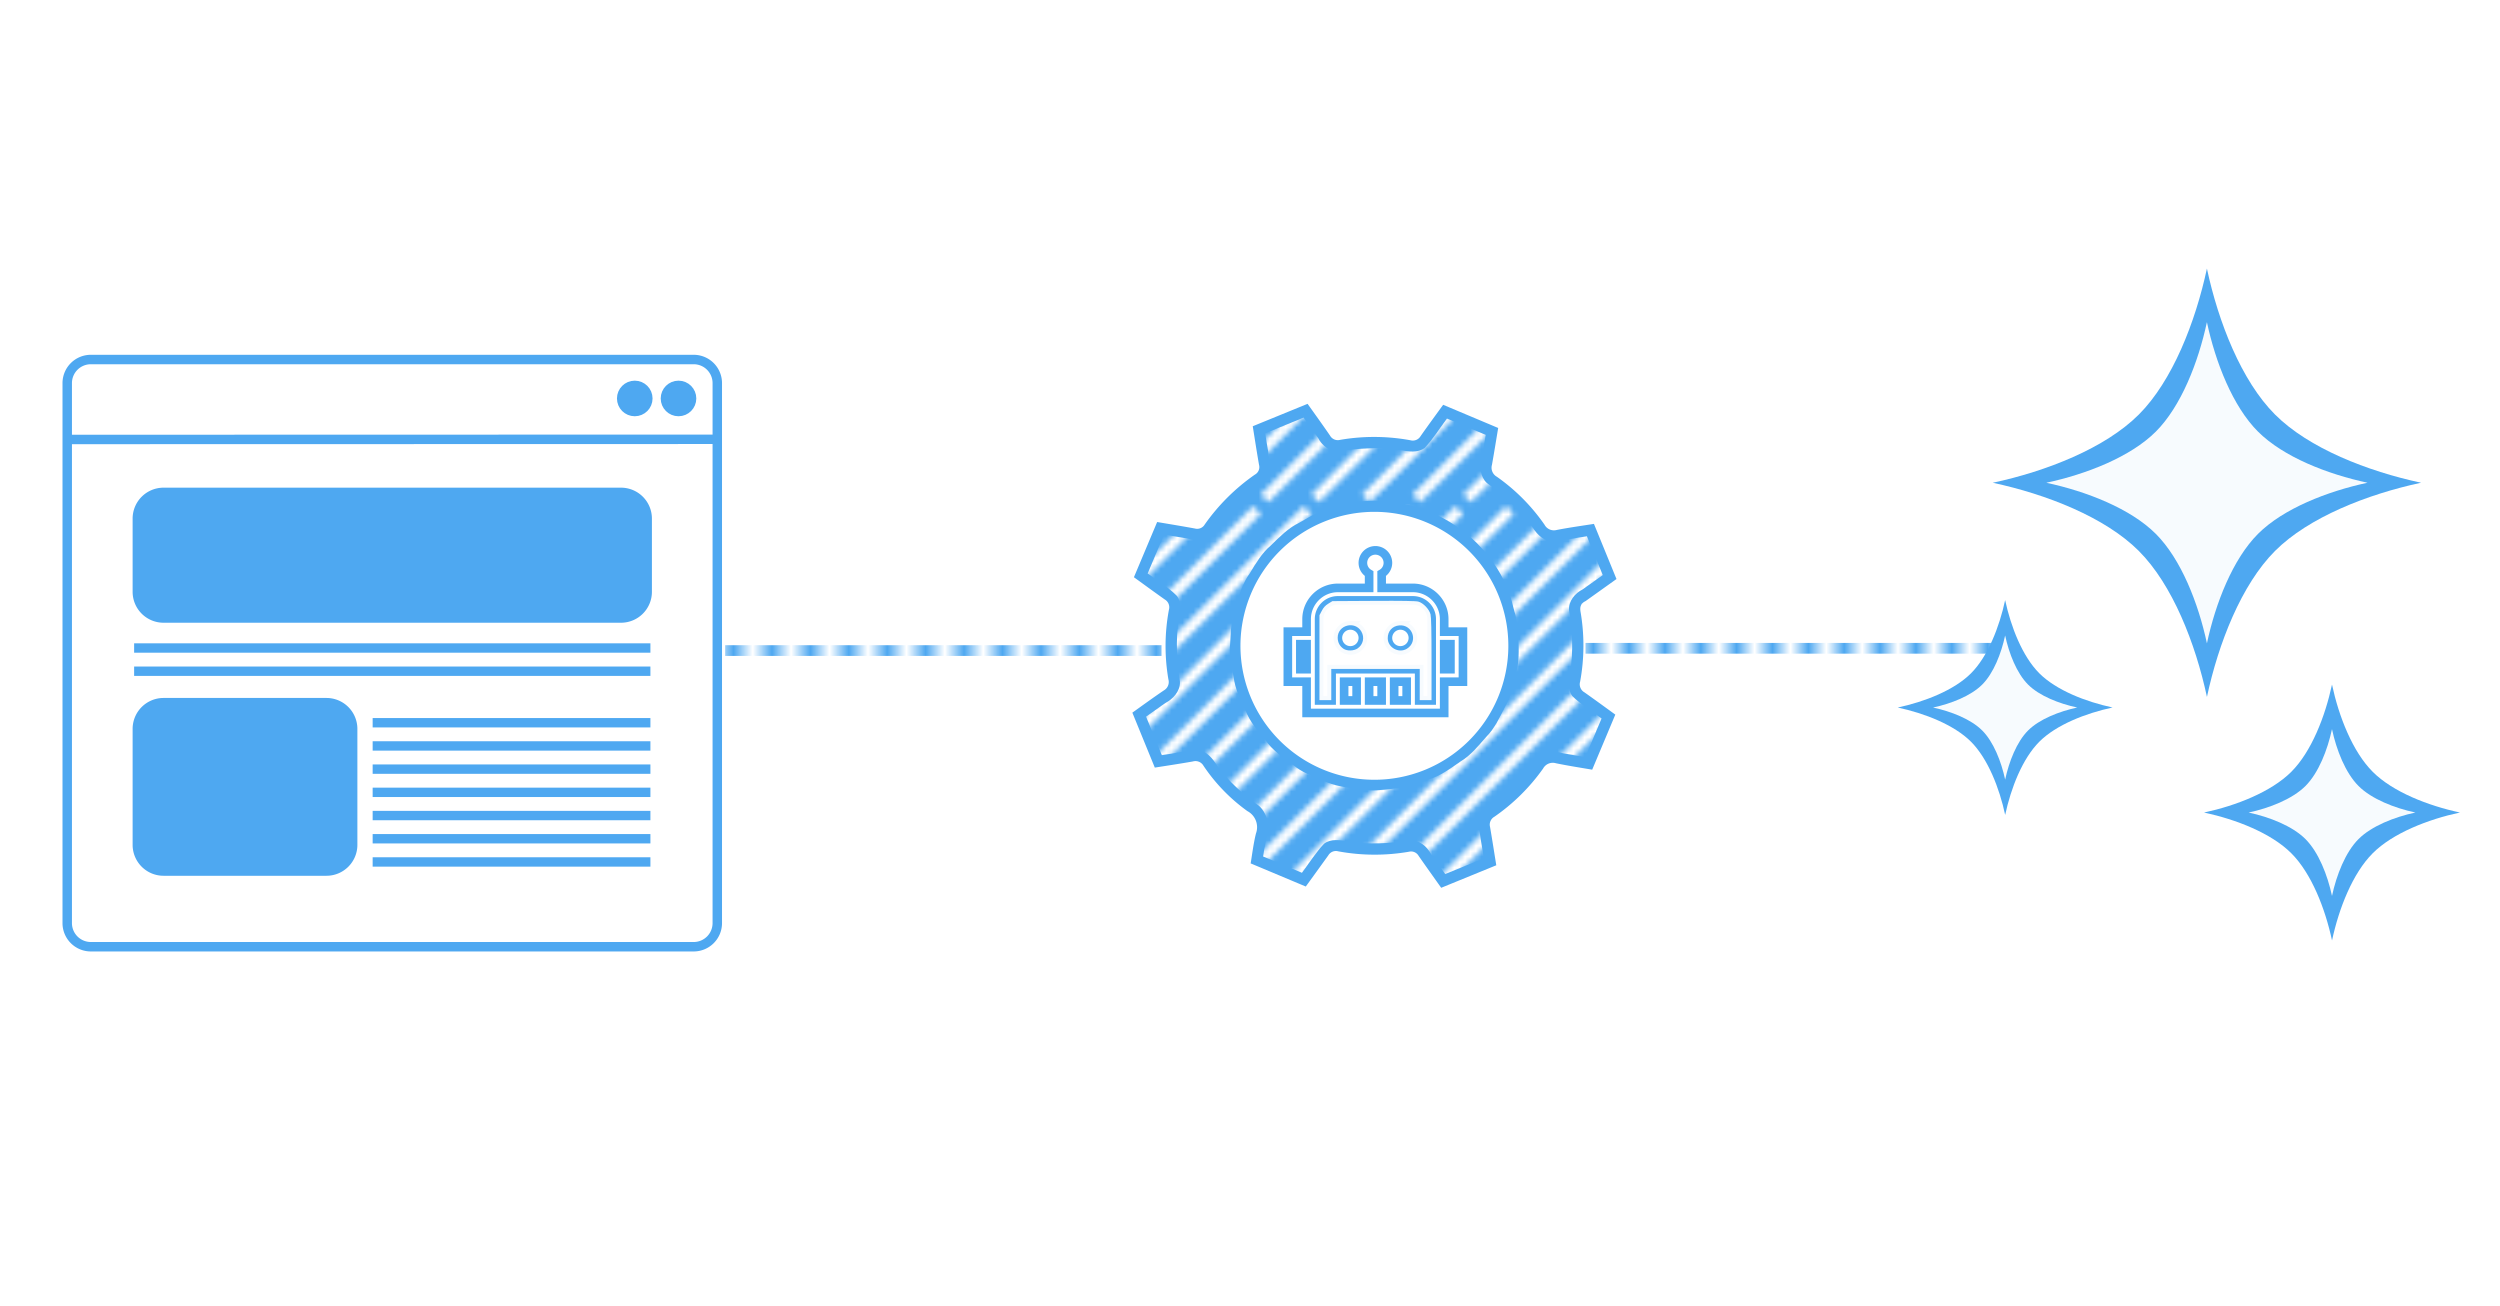<?xml version="1.0" encoding="UTF-8" standalone="no"?>
<svg
   xml:space="preserve"
   width="800"
   height="418"
   viewBox="0 0 211.667 110.596"
   version="1.1"
   id="svg26"
   sodipodi:docname="gpt-crawler-white-bg.svg"
   inkscape:version="1.4 (e7c3feb, 2024-10-09)"
   xmlns:inkscape="http://www.inkscape.org/namespaces/inkscape"
   xmlns:sodipodi="http://sodipodi.sourceforge.net/DTD/sodipodi-0.dtd"
   xmlns:xlink="http://www.w3.org/1999/xlink"
   xmlns="http://www.w3.org/2000/svg"
   xmlns:svg="http://www.w3.org/2000/svg"><sodipodi:namedview
     id="namedview26"
     pagecolor="#ffffff"
     bordercolor="#000000"
     borderopacity="0.25"
     inkscape:showpageshadow="2"
     inkscape:pageopacity="0.0"
     inkscape:pagecheckerboard="0"
     inkscape:deskcolor="#d1d1d1"
     showgrid="false"
     inkscape:zoom="0.90863221"
     inkscape:cx="78.139426"
     inkscape:cy="84.742758"
     inkscape:window-width="1920"
     inkscape:window-height="995"
     inkscape:window-x="0"
     inkscape:window-y="0"
     inkscape:window-maximized="1"
     inkscape:current-layer="svg26" /><defs
     id="defs2"><pattern
       inkscape:collect="always"
       xlink:href="#d"
       id="pattern28"
       patternTransform="translate(1000.173,191.53)" /><pattern
       inkscape:collect="always"
       xlink:href="#Strips2_1"
       preserveAspectRatio="xMidYMid"
       id="pattern27"
       patternTransform="scale(-1.4)"
       x="0"
       y="0" /><pattern
       inkscape:collect="always"
       patternUnits="userSpaceOnUse"
       width="1.5"
       height="1"
       patternTransform="translate(0,0) scale(2,2)"
       preserveAspectRatio="xMidYMid"
       id="Strips2_1"
       style="fill:#4ea8f1"
       inkscape:stockid="Stripes 12 (2:1)"
       inkscape:isstock="true"
       inkscape:label="Stripes 12 (2:1)">
      <rect
   style="stroke:none"
   x="0"
   y="-0.5"
   width="1"
   height="2"
   id="rect197" />
    </pattern><inkscape:path-effect
       effect="bspline"
       id="path-effect26"
       is_visible="true"
       lpeversion="1.3"
       weight="33.333"
       steps="2"
       helper_size="0"
       apply_no_weight="true"
       apply_with_weight="true"
       only_selected="false"
       uniform="false" /><pattern
       xlink:href="#a"
       id="f"
       patternTransform="translate(276.41 -37.123)scale(.194)" /><pattern
       xlink:href="#b"
       id="a"
       patternTransform="translate(264.098 -38.07)scale(.194)" /><pattern
       xlink:href="#c"
       id="b"
       patternTransform="translate(432.965 98.114)scale(.194)" /><pattern
       id="c"
       width="1498.737"
       height="606.776"
       patternTransform="translate(1012.65 -345.594)"
       patternUnits="userSpaceOnUse"><path
         d="M299.264 203.62 459.433 43.451M301.672 203.62 461.841 43.451M304.08 203.62 464.25 43.451M306.489 203.62 466.657 43.451M308.897 203.62 469.065 43.451M311.305 203.62 471.474 43.451M313.713 203.62 473.882 43.451M316.121 203.62 476.29 43.451M318.53 203.62 478.697 43.451M320.937 203.62l160.17-160.169M323.346 203.62 483.514 43.451M325.754 203.62 485.922 43.451M328.162 203.62 488.33 43.451M330.57 203.62 490.739 43.451M332.978 203.62 493.147 43.451M335.386 203.62 495.555 43.451M337.794 203.62l160.17-160.169M340.203 203.62 500.37 43.451M342.61 203.62 502.78 43.451M345.019 203.62 505.188 43.451M347.427 203.62 507.596 43.451M349.835 203.62 510.004 43.451M352.243 203.62 512.412 43.451M354.651 203.62l160.17-160.169M357.06 203.62 517.228 43.451M359.468 203.62 519.636 43.451M361.876 203.62 522.045 43.451M364.284 203.62 524.453 43.451M366.692 203.62 526.861 43.451M369.1 203.62 529.27 43.451M371.508 203.62l160.17-160.169M373.917 203.62 534.085 43.451M376.325 203.62 536.493 43.451M378.733 203.62 538.902 43.451M381.141 203.62 541.31 43.451M383.55 203.62 543.717 43.451M385.957 203.62 546.126 43.451M388.365 203.62l160.17-160.169M390.774 203.62 550.942 43.451M393.182 203.62 553.35 43.451M395.59 203.62 555.759 43.451M397.998 203.62 558.167 43.451M400.406 203.62 560.575 43.451M402.814 203.62 562.983 43.451M405.222 203.62l160.17-160.169M407.63 203.62 567.8 43.451M410.039 203.62 570.207 43.451M412.447 203.62 572.616 43.451M414.855 203.62 575.024 43.451M417.263 203.62 577.432 43.451M419.671 203.62 579.84 43.451M422.08 203.62 582.247 43.451M424.488 203.62 584.656 43.451M426.896 203.62 587.064 43.451M429.304 203.62 589.473 43.451M431.712 203.62 591.881 43.451M434.12 203.62 594.29 43.451M436.528 203.62 596.697 43.451M438.936 203.62l160.17-160.169M441.345 203.62 601.513 43.451M443.753 203.62 603.92 43.451M446.16 203.62 606.33 43.451M448.569 203.62 608.738 43.451M450.977 203.62 611.146 43.451M453.385 203.62 613.554 43.451M455.793 203.62l160.17-160.169M458.202 203.62 618.37 43.451M460.61 203.62 620.778 43.451M463.018 203.62 623.187 43.451M465.426 203.62 625.595 43.451M467.834 203.62 628.003 43.451M470.242 203.62 630.411 43.451M472.65 203.62 632.82 43.451M475.059 203.62 635.227 43.451M477.467 203.62 637.635 43.451M479.875 203.62 640.044 43.451M482.283 203.62 642.452 43.451M484.691 203.62 644.86 43.451M487.1 203.62 647.267 43.451M489.507 203.62l160.17-160.169M491.916 203.62 652.084 43.451M494.324 203.62 654.492 43.451M496.732 203.62 656.9 43.451M499.14 203.62 659.309 43.451M501.548 203.62 661.717 43.451M503.956 203.62 664.125 43.451M506.364 203.62l160.17-160.169M508.773 203.62 668.94 43.451M511.18 203.62 671.35 43.451M513.589 203.62 673.758 43.451M515.997 203.62 676.166 43.451M518.405 203.62 678.574 43.451M520.813 203.62 680.982 43.451M523.221 203.62l160.17-160.169M525.63 203.62 685.798 43.451M528.038 203.62 688.206 43.451M530.446 203.62 690.615 43.451M532.854 203.62 693.023 43.451M535.262 203.62 695.431 43.451"
         style="fill:none;stroke:#fff;stroke-width:.529;stroke-linecap:butt;stroke-linejoin:miter;stroke-dasharray:none;stroke-opacity:1"
         transform="translate(-1130.37 -163.518)scale(3.78)"
         id="path1" /></pattern><pattern
       xlink:href="#d"
       id="e"
       patternTransform="matrix(0.529,0,0,0.529,705.09,83.554)"
       x="0"
       y="0"
       preserveAspectRatio="none" /><pattern
       id="d"
       width="1108.277"
       height="186.266"
       patternTransform="translate(1000.173 191.53)"
       patternUnits="userSpaceOnUse"
       inkscape:label="d"><path
         d="M185.557.707.707 185.56Zm9.314 0L10.02 185.56Zm9.313 0L19.332 185.56Zm9.312 0L28.646 185.56Zm9.315 0L37.959 185.56Zm9.312 0L47.272 185.56Zm9.315 0L56.586 185.56Zm9.312 0L65.899 185.56Zm9.313 0L75.213 185.56Zm9.314 0L84.525 185.56Zm9.313 0L93.838 185.56Zm9.314 0L103.152 185.56Zm9.312 0L112.465 185.56Zm9.313 0L121.779 185.56Zm9.314 0L131.092 185.56Zm9.313 0L140.404 185.56Zm9.314 0L149.72 185.56Zm9.313 0L159.03 185.56Zm9.312 0L168.345 185.56Zm9.315 0L177.658 185.56Zm9.312 0L186.971 185.56Zm9.313 0L196.285 185.56Zm9.314 0L205.598 185.56Zm9.313 0L214.912 185.56Zm9.314 0L224.225 185.56Zm9.313 0L233.537 185.56Zm9.312 0L242.851 185.56Zm9.315 0L252.164 185.56Zm9.312 0L261.477 185.56Zm9.315 0L270.79 185.56Zm9.312 0L280.104 185.56Zm9.313 0L289.418 185.56Zm9.314 0L298.731 185.56Zm9.313 0L308.043 185.56Zm9.314 0L317.358 185.56Zm9.313 0L326.67 185.56Zm9.312 0L335.984 185.56Zm9.315 0L345.297 185.56Zm9.312 0L354.609 185.56Zm9.313 0L363.924 185.56Zm9.314 0L373.236 185.56Zm9.312 0L382.55 185.56Zm9.315 0L391.863 185.56Zm9.312 0L401.176 185.56Zm9.313 0L410.49 185.56Zm9.314 0L419.803 185.56Zm9.313 0L429.115 185.56Zm9.314 0L438.43 185.56Zm9.313 0L447.742 185.56Zm9.312 0L457.056 185.56Zm9.315 0L466.369 185.56Zm9.312 0L475.682 185.56Zm9.315 0L484.996 185.56Zm9.312 0L494.31 185.56Zm9.313 0L503.623 185.56Zm9.314 0L512.936 185.56Zm9.313 0L522.248 185.56Zm9.312 0L531.562 185.56Zm9.315 0L540.875 185.56Zm9.312 0L550.19 185.56Zm9.315 0L559.502 185.56Zm9.312 0L568.815 185.56Zm9.313 0L578.129 185.56Zm9.314 0L587.441 185.56Zm9.313 0L596.754 185.56Zm9.314 0L606.068 185.56Zm9.313 0L615.38 185.56Zm9.312 0L624.695 185.56Zm9.314 0L634.008 185.56Zm9.313 0L643.32 185.56Zm9.314 0L652.635 185.56Zm9.313 0L661.947 185.56Zm9.312 0L671.261 185.56Zm9.315 0L680.574 185.56Zm9.312 0L689.887 185.56Zm9.313 0L699.2 185.56Zm9.314 0L708.514 185.56Zm9.313 0L717.828 185.56Zm9.314 0L727.141 185.56Zm9.313 0L736.453 185.56Zm9.312 0L745.767 185.56Zm9.315 0L755.08 185.56Zm9.312 0L764.394 185.56Zm9.315 0L773.707 185.56Zm9.312 0L783.02 185.56Zm9.313 0L792.334 185.56Zm9.314 0L801.647 185.56Zm9.313 0L810.959 185.56Zm9.314 0L820.274 185.56Zm9.312 0L829.586 185.56Zm9.313 0L838.9 185.56Zm9.314 0L848.213 185.56Zm9.313 0L857.525 185.56Zm9.312 0L866.84 185.56Zm9.315 0L876.152 185.56Zm9.312 0L885.466 185.56Zm9.315 0L894.779 185.56Zm9.312 0L904.092 185.56Zm9.313 0L913.406 185.56Zm9.314 0L922.72 185.56Z"
         style="fill:none;fill-opacity:1;stroke:#fff;stroke-width:2;stroke-linecap:butt;stroke-linejoin:miter;stroke-dasharray:none;stroke-opacity:1"
         id="path2" /></pattern><filter
       id="g"
       width="1.281"
       height="1.281"
       x="-0.141"
       y="-0.141"
       style="color-interpolation-filters:sRGB"><feGaussianBlur
         id="feGaussianBlur2" /></filter><pattern
       inkscape:collect="always"
       xlink:href="#Strips2_1-6"
       preserveAspectRatio="xMidYMid"
       id="pattern27-3"
       patternTransform="scale(-1.4)"
       x="0"
       y="0" /><pattern
       inkscape:collect="always"
       patternUnits="userSpaceOnUse"
       width="1.5"
       height="1"
       patternTransform="translate(0,0) scale(2,2)"
       preserveAspectRatio="xMidYMid"
       id="Strips2_1-6"
       style="fill:#4ea8f1"
       inkscape:stockid="Stripes 12 (2:1)"
       inkscape:isstock="true"
       inkscape:label="Stripes 12 (2:1)">
      <rect
   style="stroke:none"
   x="0"
   y="-0.5"
   width="1"
   height="2"
   id="rect197-7" />
    </pattern><inkscape:path-effect
       effect="bspline"
       id="path-effect26-5"
       is_visible="true"
       lpeversion="1.3"
       weight="33.333"
       steps="2"
       helper_size="0"
       apply_no_weight="true"
       apply_with_weight="true"
       only_selected="false"
       uniform="false" /></defs><path
     d="M 0,0 H 211.667 V 110.596 H 0 Z"
     style="fill:#ffffff;fill-opacity:1;stroke:none;stroke-width:0.661;stroke-linejoin:miter;stroke-miterlimit:2;stroke-dasharray:none;stroke-dashoffset:0;stroke-opacity:1;paint-order:stroke fill markers"
     id="path3"
     sodipodi:nodetypes="ccccc" /><path
     id="path1-3"
     d="m 192.623,35.102 c -2.851,-2.852 -4.802,-7.832 -5.77,-12.363 -0.97,4.532 -2.919,9.513 -5.77,12.364 -2.851,2.849 -7.832,4.801 -12.362,5.771 4.532,0.968 9.512,2.918 12.363,5.77 2.851,2.851 4.802,7.831 5.771,12.362 0.968,-4.532 2.919,-9.513 5.769,-12.364 2.851,-2.85 7.832,-4.801 12.362,-5.771 -4.53,-0.968 -9.511,-2.919 -12.363,-5.77"
     class="st0"
     style="fill:#4ea8f1;stroke:none;stroke-width:0.116;stroke-opacity:1;fill-opacity:1" /><path
     id="path2-6"
     d="m 200.89,65.346 c -1.701,-1.702 -2.869,-4.679 -3.447,-7.386 -0.58,2.707 -1.743,5.683 -3.446,7.387 -1.704,1.702 -4.68,2.868 -7.386,3.448 2.707,0.58 5.682,1.744 7.386,3.447 1.704,1.703 2.869,4.679 3.448,7.386 0.578,-2.708 1.744,-5.683 3.446,-7.387 1.702,-1.702 4.679,-2.868 7.384,-3.448 -2.705,-0.579 -5.682,-1.744 -7.385,-3.446"
     class="st0"
     style="fill:#4ea8f1;fill-opacity:1;stroke-width:0.116" /><path
     id="path3-6"
     d="m 169.769,50.809 c -0.486,2.272 -1.463,4.772 -2.893,6.201 -1.429,1.429 -3.928,2.408 -6.2,2.894 2.272,0.488 4.771,1.464 6.2,2.894 1.43,1.43 2.409,3.927 2.896,6.2 0.486,-2.273 1.463,-4.771 2.893,-6.201 1.429,-1.43 3.928,-2.408 6.199,-2.896 -2.271,-0.485 -4.77,-1.463 -6.2,-2.893 -1.429,-1.429 -2.409,-3.928 -2.895,-6.2"
     class="st0"
     style="fill:#4ea8f1;fill-opacity:1;stroke:none;stroke-width:3.76;stroke-dasharray:none;paint-order:stroke fill markers" /><path
     id="path5-2"
     d="m 191.179,36.545 c -2.138,-2.138 -3.6,-5.872 -4.327,-9.27 -0.727,3.398 -2.189,7.133 -4.327,9.271 -2.138,2.137 -5.873,3.6 -9.269,4.328 3.398,0.726 7.133,2.188 9.27,4.327 2.138,2.138 3.601,5.873 4.328,9.27 0.726,-3.398 2.189,-7.133 4.326,-9.272 2.138,-2.138 5.873,-3.6 9.27,-4.328 -3.398,-0.726 -7.132,-2.189 -9.27,-4.327"
     class="st0"
     style="fill:#f7fbfe;fill-opacity:1;stroke:none;stroke-width:0.087;stroke-opacity:1"
     sodipodi:nodetypes="ccccccccc" /><path
     id="path7-9"
     d="m 199.689,66.547 c -1.109,-1.109 -1.87,-3.049 -2.247,-4.813 -0.378,1.764 -1.136,3.704 -2.246,4.814 -1.11,1.109 -3.049,1.869 -4.813,2.247 1.764,0.378 3.703,1.137 4.813,2.247 1.11,1.109 1.87,3.049 2.247,4.813 0.378,-1.764 1.137,-3.704 2.246,-4.814 1.11,-1.109 3.049,-1.869 4.813,-2.247 -1.763,-0.378 -3.703,-1.137 -4.813,-2.246"
     class="st0"
     style="fill:#f7fbfe;fill-opacity:1;stroke-width:0.075" /><path
     id="path6-1"
     d="m 169.769,53.801 c -0.326,1.525 -0.982,3.202 -1.942,4.161 -0.959,0.959 -2.636,1.616 -4.161,1.943 1.524,0.327 3.201,0.982 4.161,1.942 0.959,0.959 1.617,2.635 1.943,4.161 0.326,-1.526 0.982,-3.202 1.942,-4.161 0.959,-0.959 2.636,-1.616 4.16,-1.943 -1.524,-0.326 -3.201,-0.982 -4.161,-1.942 -0.959,-0.958 -1.617,-2.636 -1.943,-4.161"
     class="st0"
     style="fill:#f7fbfe;fill-opacity:1;stroke:none;stroke-width:2.523;stroke-dasharray:none;paint-order:stroke fill markers"
     sodipodi:nodetypes="csccccccc" /><g
     style="display:inline"
     id="g7"
     transform="translate(-61.153,-3.294)"><path
       d="m 253.535,75.18 -10.92,-4.583 c 0.328,-1.896 0.557,-3.97 1.056,-5.978 a 2.82,2.82 0 0 0 -1.336,-3.514 33.2,33.2 0 0 1 -8.263,-8.525 1.17,1.17 0 0 0 -1.387,-0.553 c -2.47,0.434 -4.95,0.805 -7.453,1.201 l -4.45,-10.886 c 2.063,-1.47 4.083,-2.947 6.163,-4.357 a 1.25,1.25 0 0 0 0.603,-1.466 36.8,36.8 0 0 1 0.099,-13.064 1.13,1.13 0 0 0 -0.539,-1.316 c -2.054,-1.45 -4.084,-2.942 -6.04,-4.356 l 4.601,-10.935 c 2.37,0.4 4.884,0.81 7.394,1.27 a 1.07,1.07 0 0 0 1.238,-0.506 37.9,37.9 0 0 1 9.403,-9.348 1.044,1.044 0 0 0 0.526,-1.226 c -0.438,-2.502 -0.823,-5.018 -1.228,-7.559 l 10.865,-4.441 c 1.468,2.057 2.952,4.114 4.392,6.207 a 1.12,1.12 0 0 0 1.304,0.553 37.4,37.4 0 0 1 13.162,0.075 1.13,1.13 0 0 0 1.317,-0.539 c 1.457,-2.074 2.965,-4.127 4.413,-6.122 l 10.899,4.591 c -0.397,2.36 -0.784,4.806 -1.22,7.232 a 1.376,1.376 0 0 0 0.66,1.617 36.1,36.1 0 0 1 8.952,9.005 1.43,1.43 0 0 0 1.675,0.727 c 2.408,-0.466 4.836,-0.8 7.3,-1.188 l 4.465,10.922 -5.477,3.91 a 5.4,5.4 0 0 1 -0.692,0.474 c -0.612,0.3 -0.68,0.73 -0.572,1.378 a 37.2,37.2 0 0 1 -0.086,13.075 1.175,1.175 0 0 0 0.568,1.388 c 2.054,1.45 4.081,2.935 6.043,4.363 l -4.579,10.91 c -2.3,-0.397 -4.723,-0.767 -7.13,-1.262 a 1.49,1.49 0 0 0 -1.769,0.723 36.8,36.8 0 0 1 -9.158,9.064 1.14,1.14 0 0 0 -0.55,1.311 c 0.426,2.474 0.807,4.958 1.218,7.496 l -10.915,4.462 c -1.48,-2.085 -2.96,-4.153 -4.41,-6.233 a 1.075,1.075 0 0 0 -1.23,-0.533 37.5,37.5 0 0 1 -13.255,-0.079 1.08,1.08 0 0 0 -1.245,0.51 3197,3197 0 0 1 -4.413,6.105 z m 3.31,-67.285 A 24.125,24.125 0 1 0 288.32,21.116 24.11,24.11 0 0 0 256.846,7.895 Z"
       class="cls-5"
       style="display:inline;fill:#4ea8f1;fill-opacity:1;stroke:#ffffff;stroke-width:1.058;stroke-miterlimit:10;stroke-dasharray:none;stroke-opacity:1"
       transform="matrix(0.46,0,0,0.46,55.168,44.07)"
       id="path4" /><path
       d="m 245.878,-8.894 c 0.319,2.277 0.882,4.538 0.93,6.84 -0.225,1.582 -1.663,2.523 -2.868,3.363 -3.118,2.32 -5.697,5.272 -8.008,8.373 -1.108,1.155 -2.893,1.248 -4.345,0.8 l -4.324,-0.74 -3.015,7.165 c 1.813,1.36 3.8,2.53 5.399,4.147 0.933,1.313 0.569,3.005 0.297,4.469 -0.554,3.774 -0.34,7.578 0.245,11.336 0.046,1.73 -1.263,3.159 -2.717,3.914 -1.178,0.82 -2.351,1.647 -3.518,2.483 l 2.901,7.092 c 2.218,-0.31 4.43,-0.81 6.672,-0.935 1.64,0.183 2.709,1.615 3.537,2.9 2.105,2.9 4.812,5.309 7.713,7.39 1.672,1.56 2.042,4.155 1.254,6.244 -0.214,1.024 -0.373,2.017 -0.54,3.047 l 7.152,3.003 c 1.337,-1.789 2.53,-3.704 4.056,-5.336 1.293,-1.002 3.028,-0.677 4.51,-0.41 3.743,0.554 7.527,0.385 11.25,-0.214 1.698,-0.15 3.185,1.076 3.938,2.506 l 2.614,3.688 7.112,-2.907 c -0.316,-2.249 -0.858,-4.483 -0.924,-6.756 0.216,-1.614 1.66,-2.611 2.897,-3.467 3.07,-2.269 5.591,-5.18 7.863,-8.225 1.2,-1.245 3.128,-1.39 4.703,-0.886 1.378,0.25 2.757,0.493 4.136,0.73 l 2.993,-7.13 c -1.804,-1.363 -3.77,-2.542 -5.392,-4.125 -0.968,-1.33 -0.606,-3.063 -0.333,-4.557 0.511,-3.697 0.385,-7.505 -0.256,-11.216 -0.142,-1.67 1.072,-3.145 2.5,-3.857 l 3.704,-2.633 -2.921,-7.143 c -2.228,0.304 -4.436,0.867 -6.689,0.92 -1.653,-0.218 -2.746,-1.65 -3.596,-2.95 -2.227,-3.012 -5.124,-5.557 -8.148,-7.794 -1.213,-1.143 -1.38,-3 -0.91,-4.525 l 0.72,-4.313 -7.134,-3.004 c -1.354,1.803 -2.544,3.754 -4.093,5.4 -1.303,0.99 -3.037,0.664 -4.522,0.393 -3.773,-0.558 -7.598,-0.35 -11.368,0.23 -1.603,0.074 -3.018,-1.053 -3.72,-2.426 l -2.681,-3.777 z m 20.1,12.404 c 8.64,-0.033 17.172,4.429 22.013,11.596 1.718,2.456 2.937,5.225 3.588,8.15 0.535,1.815 1.001,3.686 0.906,5.593 0.068,2.203 0.175,4.457 -0.484,6.59 -0.455,1.998 -0.837,4.098 -1.893,5.862 -1.025,1.99 -1.947,4.101 -3.56,5.702 -1.443,1.641 -2.834,3.404 -4.744,4.531 -1.847,1.29 -3.702,2.662 -5.895,3.3 -2.054,0.775 -4.14,1.617 -6.365,1.687 -2.173,0.248 -4.396,0.544 -6.562,0.068 -2.18,-0.293 -4.42,-0.555 -6.414,-1.553 -1.925,-0.793 -3.94,-1.506 -5.542,-2.884 -1.84,-1.34 -3.769,-2.664 -5.104,-4.552 -1.416,-1.701 -2.885,-3.427 -3.683,-5.523 -0.93,-1.949 -1.91,-3.93 -2.165,-6.102 -0.402,-2.043 -0.896,-4.222 -0.634,-6.255 0.124,-2.301 0.17,-4.665 1.038,-6.835 0.638,-2.069 1.256,-4.198 2.544,-5.973 1.126,-1.848 2.237,-3.765 3.914,-5.178 1.598,-1.563 3.2,-3.198 5.239,-4.183 2.48,-1.46 5.072,-2.852 7.936,-3.364 1.923,-0.44 3.896,-0.648 5.867,-0.677"
       class="cls-5"
       style="display:inline;fill:url(#pattern28);fill-opacity:1;stroke:none;stroke-width:1.744;stroke-miterlimit:10;stroke-dasharray:none;stroke-opacity:1"
       id="path5"
       sodipodi:nodetypes="cccccccccccccccccccccccccccccccccccccccccccccccccccccccccccccccccccccccc"
       transform="matrix(0.46,0,0,0.46,55.168,44.07)" /><path
       d="m 58.62,74.145 a 2.3,2.3 0 0 0 -2.302,2.303 c 0,0.85 0.463,1.578 1.15,1.978 v 2.626 h -5.755 c -3.165,0 -5.755,2.59 -5.755,5.756 v 2.302 h -3.454 v 9.21 h 3.454 v 5.755 H 71.282 V 98.32 h 3.454 v -9.21 h -3.454 v -2.302 c 0,-3.166 -2.59,-5.756 -5.756,-5.756 h -5.755 v -2.626 a 2.28,2.28 0 0 0 1.151,-1.978 2.3,2.3 0 0 0 -2.302,-2.302 z m -6.907,9.21 h 13.813 a 3.437,3.437 0 0 1 3.454,3.453 v 14.965 H 66.678 V 96.017 H 50.562 v 5.755 H 48.26 V 86.808 a 3.437,3.437 0 0 1 3.453,-3.454 z m 2.302,4.604 a 2.3,2.3 0 0 0 -2.302,2.302 2.3,2.3 0 0 0 2.302,2.302 2.3,2.3 0 0 0 2.302,-2.302 2.3,2.3 0 0 0 -2.302,-2.302 z m 9.209,0 a 2.3,2.3 0 0 0 -2.302,2.302 2.3,2.3 0 0 0 2.302,2.302 2.3,2.3 0 0 0 2.302,-2.302 2.3,2.3 0 0 0 -2.301,-2.302 z m -18.418,3.453 h 1.152 v 4.605 h -1.152 z m 26.476,0 h 1.151 v 4.605 h -1.15 z M 52.864,98.32 h 2.302 v 3.453 h -2.302 z m 4.604,0 h 2.303 v 3.453 h -2.302 z m 4.605,0 h 2.302 v 3.453 h -2.302 z"
       style="display:inline;fill:#ffffff;fill-opacity:1;stroke:#4ea8f1;stroke-width:1.587;stroke-dasharray:none;stroke-opacity:1;paint-order:normal"
       transform="matrix(0.46,0,0,0.46,150.638,15.785)"
       id="path6" /><path
       d="m 48.327,93.897 v -7.815 l 0.434,-0.83 c 0.315,-0.603 0.639,-0.956 1.19,-1.296 l 0.756,-0.468 7.574,-0.045 c 5.268,-0.03 7.775,0.01 8.232,0.131 0.91,0.242 2.02,1.4 2.26,2.36 0.126,0.494 0.18,3.04 0.18,8.246 v 7.53 h -2.17 V 95.972 H 50.499 v 5.74 h -2.172 z m 6.995,-1.688 c 1.045,-0.698 1.35,-2.02 0.719,-3.122 -1.171,-2.042 -4.36,-1.22 -4.36,1.124 0,0.861 0.385,1.592 1.083,2.052 0.647,0.427 1.877,0.4 2.558,-0.054 z m 9.097,0.042 c 2.12,-1.292 1.066,-4.508 -1.408,-4.295 -1.268,0.11 -2.121,1.057 -2.12,2.356 0,1.728 2.039,2.848 3.528,1.94 z"
       style="display:inline;opacity:0.95;fill:#ffffff;fill-opacity:1;stroke:#4ea8f1;stroke-width:0;stroke-miterlimit:2;stroke-dasharray:none;stroke-dashoffset:0;stroke-opacity:1;paint-order:stroke fill markers"
       transform="matrix(0.46,0,0,0.46,150.638,15.785)"
       id="path7" /></g><g
     style="display:inline"
     transform="translate(-141.411 -.947)"
     id="g22"><path
       d="m147.103 38.155 55.039-.014m-53.039-6.755h51.039a2 2 0 0 1 2 2v45.718a2 2 0 0 1-2 2h-51.039a2 2 0 0 1-2-2V33.386a2 2 0 0 1 2-2z"
       style="fill:none;fill-opacity:1;stroke:#4ea8f1;stroke-width:0.8;stroke-linecap:butt;stroke-linejoin:miter;stroke-dasharray:none;stroke-opacity:1"
       id="path17" /><path
       d="M155.258 42.855h38.73a2 2 0 0 1 2 2v6.198a2 2 0 0 1-2 2h-38.73a2 2 0 0 1-2-2v-6.198a2 2 0 0 1 2-2zM155.258 60.66h13.793a2 2 0 0 1 2 2v9.817a2 2 0 0 1-2 2h-13.793a2 2 0 0 1-2-2V62.66a2 2 0 0 1 2-2z"
       style="fill:#4ea8f1;fill-opacity:1;stroke:#4ea8f1;stroke-width:1.237;stroke-linejoin:miter;stroke-miterlimit:2;stroke-dasharray:none;stroke-dashoffset:0;stroke-opacity:1;paint-order:stroke fill markers"
       id="path18" /><path
       d="M196.479 62.139h-23.517M196.479 64.103h-23.517M196.479 66.067h-23.517M196.479 68.032h-23.517M196.479 69.997h-23.517M196.479 71.961h-23.517M196.479 73.926h-23.517M152.767 55.812h43.712M152.767 57.777h43.712"
       style="fill:none;stroke:#4ea8f1;stroke-width:0.794;stroke-linecap:butt;stroke-linejoin:miter;stroke-dasharray:none;stroke-opacity:1"
       id="path19" /><path
       d="M164.65 43.475c-2.504.008-5.009.004-7.512.071-.81.033-1.667.047-2.485.185-.186.053-.485.047-.525.29-.262.584-.247 1.235-.282 1.86a77 77 0 0 0-.01 3.735c.004.145.01.37.018.51.045.587.035 1.21.304 1.747.118.2.31.379.557.371 1.389.121 2.786.101 4.178.127 7.655.048 15.31.026 22.965.032h12.598l.881-.882v-7.166l-.88-.881c-9.937 0-19.872-.002-29.808.002zM159.443 61.347c-1.153.004-2.35.004-3.474.046-.536.039-1.094.025-1.6.224-.209.125-.283.384-.383.591-.127.582-.115 1.188-.14 1.764a234 234 0 0 0-.007 6.852c.033.745.008 1.507.207 2.231.103.335.423.607.78.61 1.236.115 2.48.086 3.721.106 3.668.015 7.336.005 11.004.008l.818-.73V62.077l-.818-.73h-10.109z"
       style="fill:#4ea8f1;fill-opacity:1;stroke:none;stroke-width:1.237;stroke-miterlimit:2;stroke-dasharray:none;stroke-dashoffset:9.925;stroke-opacity:1;paint-order:fill markers stroke"
       id="path20" /><path
       d="m 148.644,32.501 c -0.383,0.181 -0.57,0.616 -0.55,1.024 -0.04,1.218 -0.013,2.438 -0.02,3.657 h 53.113 c -0.009,-1.354 0.029,-2.71 -0.07,-4.061 -0.086,-0.296 -0.339,-0.525 -0.597,-0.679 -2.287,-0.061 -4.575,-0.049 -6.862,-0.064 -11.409,-0.032 -22.818,-0.019 -34.227,-0.022 h -10.512 z"
       style="display:inline;fill:url(#f);fill-opacity:1;stroke:none;stroke-width:0.111;stroke-miterlimit:2;stroke-dasharray:none;stroke-dashoffset:9.925;stroke-opacity:1;paint-order:fill markers stroke"
       id="path21"
       sodipodi:nodetypes="cccccccccc" /><circle
       cx="198.858"
       cy="34.683"
       r="1.176"
       style="fill:#4ea8f1;fill-opacity:1;stroke:#4ea8f1;stroke-width:0.661;stroke-linejoin:miter;stroke-miterlimit:2;stroke-dasharray:none;stroke-dashoffset:0;stroke-opacity:1;paint-order:stroke fill markers"
       id="circle21" /><circle
       cx="195.154"
       cy="34.683"
       r="1.176"
       style="fill:#4ea8f1;fill-opacity:1;stroke:#4ea8f1;stroke-width:0.661;stroke-linejoin:miter;stroke-miterlimit:2;stroke-dasharray:none;stroke-dashoffset:0;stroke-opacity:1;paint-order:stroke fill markers;filter:url(#g)"
       id="circle22" /></g><path
     style="fill:none;fill-opacity:0;stroke:url(#pattern27);stroke-width:0.649;stroke-linecap:square;stroke-linejoin:miter;stroke-dasharray:none;stroke-opacity:1"
     d="m 60.741,54.152 c 10.295,0 20.59,0 30.885,0"
     id="path26"
     inkscape:path-effect="#path-effect26"
     inkscape:original-d="m 60.741013,54.152158 c 10.295088,0 20.590177,0 30.885262,0"
     transform="matrix(1.162,0,0,1,-8.655,0.927)" /><path
     style="fill:none;fill-opacity:0;stroke:url(#pattern27-3);stroke-width:0.649;stroke-linecap:square;stroke-linejoin:miter;stroke-dasharray:none;stroke-opacity:1"
     d="m 60.741,54.152 c 10.295,0 20.59,0 30.885,0"
     id="path26-3"
     inkscape:path-effect="#path-effect26-5"
     inkscape:original-d="m 60.741013,54.152158 c 10.295088,0 20.590177,0 30.885262,0"
     transform="matrix(1.084,0,0,1,68.889,0.735)" /></svg>
